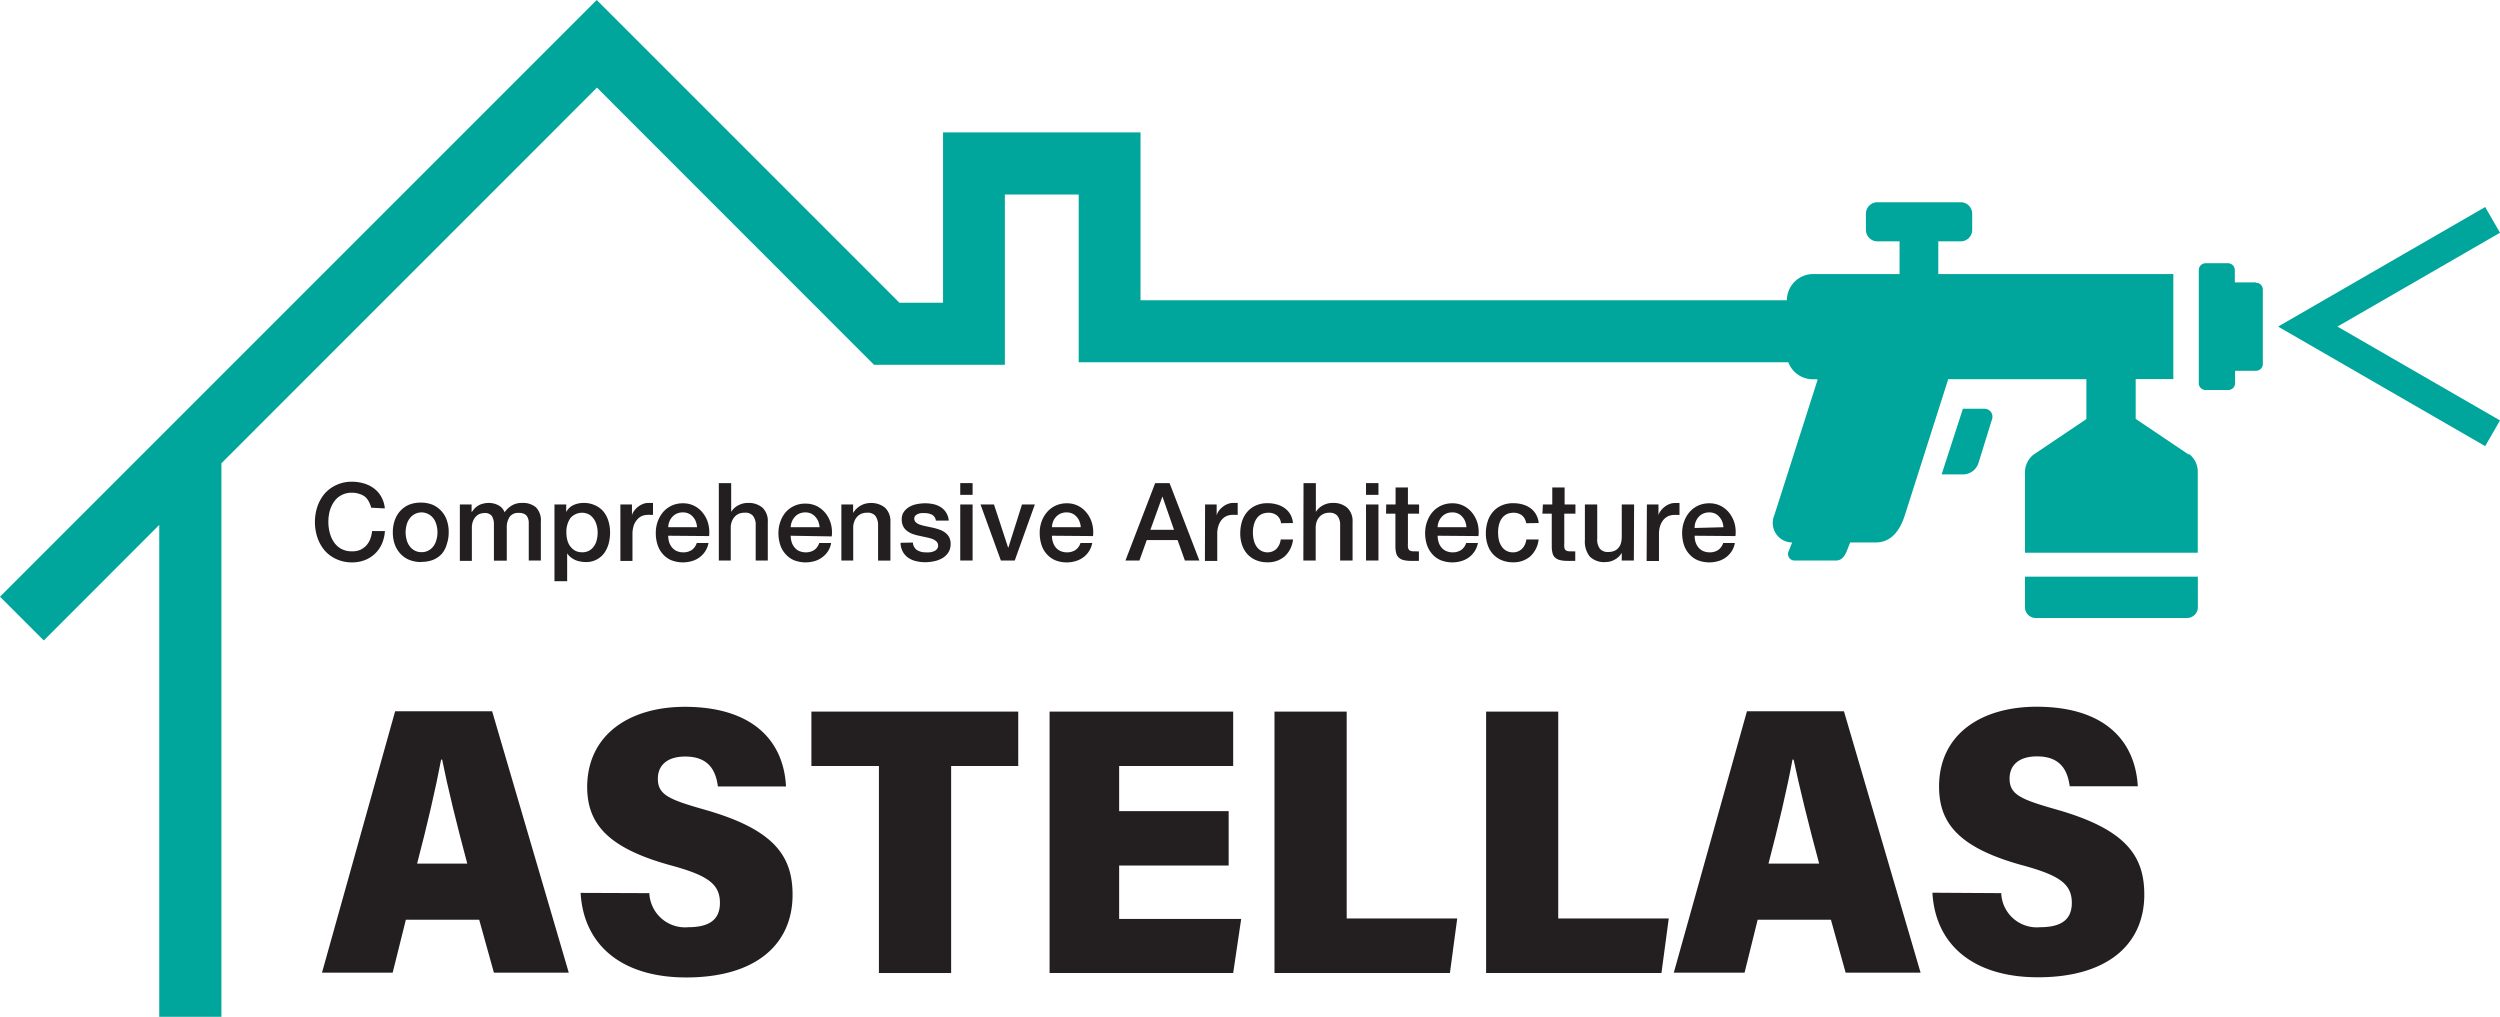 <svg xmlns="http://www.w3.org/2000/svg" id="&#x30EC;&#x30A4;&#x30E4;&#x30FC;_1" data-name="&#x30EC;&#x30A4;&#x30E4;&#x30FC; 1" viewBox="0 0 293.57 119.4"><defs><style>.cls-1{fill:#231f20;}.cls-2{fill:#00a69c;}</style></defs><path class="cls-1" d="M47.66,108l-1.55,6.22h-8.3l8.59-30.7H57.79l9,30.7H58L56.27,108Zm7.21-6.59c-1.24-4.62-2.31-9-2.95-12.21H51.8c-.63,3.37-1.67,7.83-2.82,12.21Z"></path><path class="cls-1" d="M76.25,104.88a4.2,4.2,0,0,0,4.58,4c2.82,0,3.71-1.18,3.71-2.86,0-2.22-1.46-3.22-5.65-4.37-7.64-2.07-9.94-5-9.94-9.28C69,86.2,74,83,80.42,83,88,83,92,86.66,92.3,92.35h-8c-.25-1.93-1.13-3.51-3.84-3.51-2.08,0-3.21,1-3.21,2.61,0,1.9,1.36,2.45,5.47,3.62,8.1,2.3,10.35,5.37,10.35,10,0,5.85-4.35,9.71-12.48,9.71-7.6,0-12.06-3.81-12.41-9.93Z"></path><polygon class="cls-1" points="103.21 89.95 95.28 89.95 95.28 83.56 119.57 83.56 119.57 89.95 111.69 89.95 111.69 114.26 103.21 114.26 103.21 89.95"></polygon><polygon class="cls-1" points="144.28 101.64 131.42 101.64 131.42 107.91 145.75 107.91 144.81 114.26 123.25 114.26 123.25 83.56 144.81 83.56 144.81 89.95 131.42 89.95 131.42 95.25 144.28 95.25 144.28 101.64"></polygon><polygon class="cls-1" points="149.66 83.56 158.14 83.56 158.14 107.85 171.12 107.85 170.26 114.26 149.66 114.26 149.66 83.56"></polygon><polygon class="cls-1" points="174.51 83.56 182.98 83.56 182.98 107.85 195.96 107.85 195.1 114.26 174.51 114.26 174.51 83.56"></polygon><path class="cls-1" d="M206.4,108l-1.54,6.22h-8.31l8.59-30.7h11.39l9,30.7h-8.8L215,108Zm7.22-6.59c-1.25-4.62-2.32-9-3-12.21h-.13c-.62,3.37-1.67,7.83-2.82,12.21Z"></path><path class="cls-1" d="M235,104.88a4.18,4.18,0,0,0,4.57,4c2.83,0,3.72-1.18,3.72-2.86,0-2.22-1.47-3.22-5.65-4.37-7.65-2.07-9.94-5-9.94-9.28,0-6.19,5-9.38,11.46-9.38,7.6,0,11.54,3.65,11.88,9.34h-8c-.25-1.93-1.13-3.51-3.84-3.51-2.09,0-3.22,1-3.22,2.61,0,1.9,1.37,2.45,5.47,3.62,8.1,2.3,10.35,5.37,10.35,10,0,5.85-4.34,9.71-12.48,9.71-7.59,0-12.06-3.81-12.4-9.93Z"></path><path class="cls-1" d="M43.59,59.62a3.27,3.27,0,0,0-.28-.72,2,2,0,0,0-.46-.58A2,2,0,0,0,42.2,58a2.58,2.58,0,0,0-.88-.14,2.49,2.49,0,0,0-1.25.3,2.39,2.39,0,0,0-.86.78A3.72,3.72,0,0,0,38.72,60a5,5,0,0,0-.16,1.28,4.91,4.91,0,0,0,.16,1.27,3.5,3.5,0,0,0,.49,1.11,2.51,2.51,0,0,0,.86.79,2.59,2.59,0,0,0,1.25.29,2.33,2.33,0,0,0,1-.18,2.38,2.38,0,0,0,.7-.51,2.53,2.53,0,0,0,.46-.76,3.5,3.5,0,0,0,.21-.93H45.2a4.46,4.46,0,0,1-.35,1.49,3.6,3.6,0,0,1-2,1.92,4.11,4.11,0,0,1-1.52.27,4.29,4.29,0,0,1-1.82-.38,4,4,0,0,1-1.37-1,4.62,4.62,0,0,1-.86-1.52,5.79,5.79,0,0,1,0-3.68,4.68,4.68,0,0,1,.86-1.51,4,4,0,0,1,1.37-1,4.15,4.15,0,0,1,1.82-.38,4.82,4.82,0,0,1,1.44.21,3.62,3.62,0,0,1,1.19.61,3,3,0,0,1,.84,1,3.4,3.4,0,0,1,.39,1.31Z"></path><path class="cls-1" d="M49.46,66a3.73,3.73,0,0,1-1.41-.26A2.86,2.86,0,0,1,47,65a3.13,3.13,0,0,1-.65-1.09,4.24,4.24,0,0,1-.22-1.4,4.09,4.09,0,0,1,.22-1.39A3.18,3.18,0,0,1,47,60a3.12,3.12,0,0,1,1-.72,3.73,3.73,0,0,1,1.41-.26,3.65,3.65,0,0,1,1.41.26,3.12,3.12,0,0,1,1,.72,3,3,0,0,1,.65,1.1,4.09,4.09,0,0,1,.22,1.39,4.24,4.24,0,0,1-.22,1.4A3,3,0,0,1,51.91,65a2.86,2.86,0,0,1-1,.72,3.65,3.65,0,0,1-1.41.26m0-1.14a1.64,1.64,0,0,0,.84-.21,1.76,1.76,0,0,0,.59-.53,2.32,2.32,0,0,0,.33-.75,3,3,0,0,0,.11-.84,3,3,0,0,0-.11-.84,2.22,2.22,0,0,0-.33-.75,1.88,1.88,0,0,0-.59-.53,1.72,1.72,0,0,0-2.26.53,2.06,2.06,0,0,0-.34.75,3.46,3.46,0,0,0-.11.84,3.4,3.4,0,0,0,.11.84,2.14,2.14,0,0,0,.34.75,1.68,1.68,0,0,0,1.42.74"></path><path class="cls-1" d="M54,59.24h1.38v.92h0a5.37,5.37,0,0,1,.35-.45,2,2,0,0,1,.43-.34,1.86,1.86,0,0,1,.54-.22,2.53,2.53,0,0,1,.7-.09,2.4,2.4,0,0,1,1.12.27,1.53,1.53,0,0,1,.73.83,2.8,2.8,0,0,1,.85-.8,2.26,2.26,0,0,1,1.21-.3,2.35,2.35,0,0,1,1.62.51,2.17,2.17,0,0,1,.58,1.71v4.54H62.09V62c0-.26,0-.5,0-.72a1.53,1.53,0,0,0-.15-.56.78.78,0,0,0-.36-.36,1.36,1.36,0,0,0-.66-.13,1.21,1.21,0,0,0-1.07.46,2.19,2.19,0,0,0-.34,1.3v3.85H58V61.6a1.84,1.84,0,0,0-.24-1,1,1,0,0,0-.92-.35,1.49,1.49,0,0,0-.54.11,1.45,1.45,0,0,0-.45.33,1.61,1.61,0,0,0-.32.54,2,2,0,0,0-.12.72v3.91H54Z"></path><path class="cls-1" d="M65.11,59.24h1.38v.89h0a1.82,1.82,0,0,1,.85-.82,2.79,2.79,0,0,1,1.19-.25,3,3,0,0,1,1.35.28,2.67,2.67,0,0,1,1,.75,3.33,3.33,0,0,1,.57,1.11,4.66,4.66,0,0,1,.19,1.36,5.07,5.07,0,0,1-.17,1.29,3.49,3.49,0,0,1-.52,1.1,2.62,2.62,0,0,1-.89.76,2.55,2.55,0,0,1-1.26.29,3.55,3.55,0,0,1-.64-.06,2.66,2.66,0,0,1-.61-.18,2.52,2.52,0,0,1-.54-.33,1.81,1.81,0,0,1-.41-.46h0v3.28H65.11Zm5.07,3.3a3.15,3.15,0,0,0-.12-.87,2.19,2.19,0,0,0-.34-.74,1.81,1.81,0,0,0-.57-.53,1.8,1.8,0,0,0-2.17.44,2.83,2.83,0,0,0-.47,1.7,3.36,3.36,0,0,0,.12.92,2,2,0,0,0,.36.73,1.92,1.92,0,0,0,.58.49,1.67,1.67,0,0,0,.79.17,1.58,1.58,0,0,0,1.4-.73,2,2,0,0,0,.32-.74,3.33,3.33,0,0,0,.1-.84"></path><path class="cls-1" d="M72.85,59.24h1.36v1.27h0a1.38,1.38,0,0,1,.25-.52,2.39,2.39,0,0,1,.44-.46,2.26,2.26,0,0,1,.58-.34,1.64,1.64,0,0,1,.65-.13h.35l.2,0v1.4l-.31,0a1.67,1.67,0,0,0-.31,0,1.82,1.82,0,0,0-.7.14,1.68,1.68,0,0,0-.56.44,2.06,2.06,0,0,0-.39.7,3.2,3.2,0,0,0-.14,1v3.13H72.85Z"></path><path class="cls-1" d="M78.47,62.91a2.64,2.64,0,0,0,.1.74,1.94,1.94,0,0,0,.33.62,1.57,1.57,0,0,0,.55.43,1.88,1.88,0,0,0,.79.16,1.76,1.76,0,0,0,1-.28,1.59,1.59,0,0,0,.58-.82h1.38a2.75,2.75,0,0,1-.4,1,2.8,2.8,0,0,1-.67.7,2.83,2.83,0,0,1-.89.43,3.76,3.76,0,0,1-2.4-.1,2.74,2.74,0,0,1-1-.72,2.93,2.93,0,0,1-.62-1.09,4.2,4.2,0,0,1-.21-1.4,3.91,3.91,0,0,1,.22-1.33,3.56,3.56,0,0,1,.63-1.11,3.12,3.12,0,0,1,1-.76,3.16,3.16,0,0,1,1.33-.28,2.88,2.88,0,0,1,1.39.33,3,3,0,0,1,1,.86,3.38,3.38,0,0,1,.59,1.22,4.08,4.08,0,0,1,.1,1.44Zm3.38-1a2.1,2.1,0,0,0-.14-.66,1.68,1.68,0,0,0-.33-.55,1.5,1.5,0,0,0-1.18-.53,1.75,1.75,0,0,0-.7.13,1.64,1.64,0,0,0-.53.37,1.8,1.8,0,0,0-.36.56,1.92,1.92,0,0,0-.14.68Z"></path><path class="cls-1" d="M84.41,56.73h1.45v3.38h0a2.08,2.08,0,0,1,.8-.75,2.32,2.32,0,0,1,1.17-.3,2.48,2.48,0,0,1,1.71.56,2.15,2.15,0,0,1,.62,1.68v4.52H88.74V61.68a1.7,1.7,0,0,0-.33-1.12,1.17,1.17,0,0,0-1-.35,1.6,1.6,0,0,0-.67.13,1.38,1.38,0,0,0-.49.37,1.77,1.77,0,0,0-.32.55,2,2,0,0,0-.12.68v3.88H84.41Z"></path><path class="cls-1" d="M92.85,62.91a2.65,2.65,0,0,0,.11.74,1.76,1.76,0,0,0,.33.62,1.54,1.54,0,0,0,.54.43,2,2,0,0,0,.79.16,1.77,1.77,0,0,0,1-.28,1.59,1.59,0,0,0,.58-.82H97.6a2.56,2.56,0,0,1-.39,1,2.84,2.84,0,0,1-1.56,1.13,3.76,3.76,0,0,1-2.4-.1,2.74,2.74,0,0,1-1-.72,3,3,0,0,1-.63-1.09,4.47,4.47,0,0,1-.21-1.4,3.91,3.91,0,0,1,.23-1.33,3.37,3.37,0,0,1,.63-1.11,3,3,0,0,1,2.33-1,2.91,2.91,0,0,1,1.39.33,3.06,3.06,0,0,1,1,.86,3.55,3.55,0,0,1,.59,1.22,3.86,3.86,0,0,1,.09,1.44Zm3.39-1a2.43,2.43,0,0,0-.14-.66,1.89,1.89,0,0,0-.34-.55,1.65,1.65,0,0,0-.51-.39,1.59,1.59,0,0,0-.66-.14,1.75,1.75,0,0,0-.7.13,1.54,1.54,0,0,0-.53.37,1.8,1.8,0,0,0-.36.56,1.93,1.93,0,0,0-.15.68Z"></path><path class="cls-1" d="M98.8,59.24h1.38v1l0,0a2.47,2.47,0,0,1,.87-.86,2.36,2.36,0,0,1,1.18-.31,2.5,2.5,0,0,1,1.71.56,2.18,2.18,0,0,1,.62,1.68v4.52h-1.45V61.69a1.83,1.83,0,0,0-.33-1.13,1.18,1.18,0,0,0-1-.35,1.59,1.59,0,0,0-.66.13,1.38,1.38,0,0,0-.49.37,1.55,1.55,0,0,0-.32.56,1.85,1.85,0,0,0-.12.67v3.88H98.8Z"></path><path class="cls-1" d="M107.2,63.71a1.12,1.12,0,0,0,.49.89,1.88,1.88,0,0,0,1,.26,2.79,2.79,0,0,0,.47,0,2,2,0,0,0,.49-.12.83.83,0,0,0,.37-.26.6.6,0,0,0,.14-.45.64.64,0,0,0-.21-.46,1.45,1.45,0,0,0-.49-.29,4.42,4.42,0,0,0-.68-.18l-.77-.17a6.07,6.07,0,0,1-.79-.21,2.51,2.51,0,0,1-.67-.35,1.51,1.51,0,0,1-.48-.55,1.73,1.73,0,0,1-.18-.83,1.52,1.52,0,0,1,.26-.9,2.12,2.12,0,0,1,.67-.59,2.76,2.76,0,0,1,.89-.31,5.13,5.13,0,0,1,.93-.09,4.46,4.46,0,0,1,1,.11,2.62,2.62,0,0,1,.84.35,2,2,0,0,1,.62.63,2.09,2.09,0,0,1,.31.94h-1.51a.91.91,0,0,0-.48-.7,2,2,0,0,0-.86-.18l-.36,0a1.8,1.8,0,0,0-.4.1.92.92,0,0,0-.31.2.52.52,0,0,0-.13.35.58.58,0,0,0,.19.44,1.37,1.37,0,0,0,.48.27,5.13,5.13,0,0,0,.68.18l.79.17a6.39,6.39,0,0,1,.78.22,2.41,2.41,0,0,1,.68.34,1.73,1.73,0,0,1,.49.55,1.67,1.67,0,0,1,.18.81,1.8,1.8,0,0,1-.27,1,2.18,2.18,0,0,1-.69.66,3.3,3.3,0,0,1-1,.37,5.23,5.23,0,0,1-1,.11,4.59,4.59,0,0,1-1.15-.14,2.59,2.59,0,0,1-.92-.42,2.12,2.12,0,0,1-.61-.72,2.25,2.25,0,0,1-.24-1Z"></path><path class="cls-1" d="M112.76,56.73h1.45v1.38h-1.45Zm0,2.51h1.45v6.58h-1.45Z"></path><polygon class="cls-1" points="115.14 59.24 116.72 59.24 118.38 64.3 118.41 64.3 120.01 59.24 121.52 59.24 119.16 65.82 117.53 65.82 115.14 59.24"></polygon><path class="cls-1" d="M123.53,62.91a2.33,2.33,0,0,0,.11.74,1.92,1.92,0,0,0,.32.62,1.57,1.57,0,0,0,.55.43,1.88,1.88,0,0,0,.79.16,1.76,1.76,0,0,0,1-.28,1.59,1.59,0,0,0,.58-.82h1.38a2.75,2.75,0,0,1-.4,1,2.63,2.63,0,0,1-.67.7,2.83,2.83,0,0,1-.89.43,3.45,3.45,0,0,1-1,.15,3.5,3.5,0,0,1-1.38-.25,2.83,2.83,0,0,1-1-.72,2.93,2.93,0,0,1-.62-1.09,4.47,4.47,0,0,1-.21-1.4,3.91,3.91,0,0,1,.22-1.33,3.4,3.4,0,0,1,.64-1.11,2.92,2.92,0,0,1,1-.76,3.12,3.12,0,0,1,1.32-.28,2.88,2.88,0,0,1,1.39.33,3,3,0,0,1,1,.86,3.38,3.38,0,0,1,.59,1.22,3.86,3.86,0,0,1,.1,1.44Zm3.38-1a2.1,2.1,0,0,0-.14-.66,1.68,1.68,0,0,0-.33-.55,1.65,1.65,0,0,0-.51-.39,1.6,1.6,0,0,0-.67-.14,1.75,1.75,0,0,0-.7.13,1.64,1.64,0,0,0-.53.37,1.8,1.8,0,0,0-.36.56,1.92,1.92,0,0,0-.14.68Z"></path><path class="cls-1" d="M135.65,56.73h1.69l3.5,9.09h-1.7l-.86-2.4h-3.62l-.86,2.4h-1.64Zm-.56,5.48h2.77L136.5,58.3h0Z"></path><path class="cls-1" d="M141.51,59.24h1.36v1.27h0a1.77,1.77,0,0,1,.25-.52,2.44,2.44,0,0,1,.45-.46,2,2,0,0,1,.58-.34,1.64,1.64,0,0,1,.65-.13h.35l.19,0v1.4l-.31,0a1.62,1.62,0,0,0-.31,0,1.74,1.74,0,0,0-.69.14,1.62,1.62,0,0,0-.57.44,2,2,0,0,0-.38.7,2.91,2.91,0,0,0-.14,1v3.13h-1.45Z"></path><path class="cls-1" d="M150.43,61.44a1.37,1.37,0,0,0-.49-.92,1.58,1.58,0,0,0-1-.31,2.18,2.18,0,0,0-.6.09,1.59,1.59,0,0,0-.59.36,2.11,2.11,0,0,0-.44.73,3.39,3.39,0,0,0-.18,1.21,3.29,3.29,0,0,0,.1.82,2.11,2.11,0,0,0,.3.72,1.53,1.53,0,0,0,1.35.72,1.49,1.49,0,0,0,1-.4,1.86,1.86,0,0,0,.51-1.11h1.45a3.16,3.16,0,0,1-1,2,3,3,0,0,1-2,.68,3.42,3.42,0,0,1-1.37-.26,2.8,2.8,0,0,1-1-.71,3,3,0,0,1-.62-1.08,4.15,4.15,0,0,1-.21-1.35,4.86,4.86,0,0,1,.2-1.39,3.28,3.28,0,0,1,.61-1.12,2.85,2.85,0,0,1,1-.75,3.27,3.27,0,0,1,1.42-.28,3.81,3.81,0,0,1,1.08.15,2.8,2.8,0,0,1,.92.44,2.24,2.24,0,0,1,.66.74,2.44,2.44,0,0,1,.3,1Z"></path><path class="cls-1" d="M153.07,56.73h1.45v3.38h0a2.15,2.15,0,0,1,.8-.75,2.33,2.33,0,0,1,1.18-.3,2.45,2.45,0,0,1,1.7.56,2.15,2.15,0,0,1,.63,1.68v4.52h-1.46V61.68a1.7,1.7,0,0,0-.33-1.12,1.17,1.17,0,0,0-.95-.35,1.53,1.53,0,0,0-.66.13,1.42,1.42,0,0,0-.5.37,1.77,1.77,0,0,0-.32.55,2.2,2.2,0,0,0-.11.68v3.88h-1.45Z"></path><path class="cls-1" d="M160.41,56.73h1.46v1.38h-1.46Zm0,2.51h1.46v6.58h-1.46Z"></path><path class="cls-1" d="M162.78,59.24h1.1v-2h1.45v2h1.31v1.08h-1.31v3.52a2.3,2.3,0,0,0,0,.39.58.58,0,0,0,.09.28.33.33,0,0,0,.21.17,1,1,0,0,0,.38.06h.3a1.1,1.1,0,0,0,.31,0v1.12l-.47,0a3.71,3.71,0,0,1-.47,0,3.33,3.33,0,0,1-.93-.11,1.2,1.2,0,0,1-.54-.32,1.07,1.07,0,0,1-.27-.53,3.11,3.11,0,0,1-.08-.72V60.32h-1.1Z"></path><path class="cls-1" d="M168.82,62.91a2.33,2.33,0,0,0,.11.74,1.74,1.74,0,0,0,.32.62,1.57,1.57,0,0,0,.55.43,1.88,1.88,0,0,0,.79.16,1.76,1.76,0,0,0,1-.28,1.59,1.59,0,0,0,.58-.82h1.38a2.75,2.75,0,0,1-.4,1,2.8,2.8,0,0,1-.67.7,2.83,2.83,0,0,1-.89.43,3.76,3.76,0,0,1-2.4-.1,2.74,2.74,0,0,1-1-.72,3.09,3.09,0,0,1-.63-1.09,4.47,4.47,0,0,1-.21-1.4,3.91,3.91,0,0,1,.23-1.33,3.56,3.56,0,0,1,.63-1.11,3.12,3.12,0,0,1,1-.76,3.16,3.16,0,0,1,1.33-.28,2.88,2.88,0,0,1,1.39.33,3,3,0,0,1,1,.86,3.38,3.38,0,0,1,.59,1.22,3.86,3.86,0,0,1,.09,1.44Zm3.38-1a2.1,2.1,0,0,0-.14-.66,1.68,1.68,0,0,0-.33-.55,1.5,1.5,0,0,0-1.18-.53,1.75,1.75,0,0,0-.7.13,1.64,1.64,0,0,0-.53.37,1.8,1.8,0,0,0-.36.56,1.72,1.72,0,0,0-.14.68Z"></path><path class="cls-1" d="M179.21,61.44a1.41,1.41,0,0,0-.49-.92,1.61,1.61,0,0,0-1-.31,2.3,2.3,0,0,0-.6.09,1.56,1.56,0,0,0-.58.36,2,2,0,0,0-.45.73,3.42,3.42,0,0,0-.17,1.21,3.81,3.81,0,0,0,.09.82,2.34,2.34,0,0,0,.31.72,1.58,1.58,0,0,0,.54.52,1.56,1.56,0,0,0,.8.2,1.49,1.49,0,0,0,1.05-.4,1.81,1.81,0,0,0,.52-1.11h1.45a3.17,3.17,0,0,1-1,2,3,3,0,0,1-2,.68,3.45,3.45,0,0,1-1.37-.26,2.89,2.89,0,0,1-1-.71,3,3,0,0,1-.62-1.08,4.15,4.15,0,0,1-.21-1.35,4.54,4.54,0,0,1,.21-1.39,3.12,3.12,0,0,1,.61-1.12,2.81,2.81,0,0,1,1-.75,3.3,3.3,0,0,1,1.42-.28,3.88,3.88,0,0,1,1.09.15,2.9,2.9,0,0,1,.92.44,2.33,2.33,0,0,1,.65.74,2.59,2.59,0,0,1,.31,1Z"></path><path class="cls-1" d="M181.18,59.24h1.1v-2h1.45v2H185v1.08h-1.31v3.52a2.3,2.3,0,0,0,0,.39.71.71,0,0,0,.08.28.39.39,0,0,0,.21.17,1.07,1.07,0,0,0,.39.06h.3a1.1,1.1,0,0,0,.31,0v1.12l-.47,0a3.71,3.71,0,0,1-.47,0,3.33,3.33,0,0,1-.93-.11,1.29,1.29,0,0,1-.55-.32,1.06,1.06,0,0,1-.26-.53,3.11,3.11,0,0,1-.08-.72V60.32h-1.1Z"></path><path class="cls-1" d="M191.86,65.82h-1.42v-.91h0a2,2,0,0,1-.8.79,2.14,2.14,0,0,1-1.07.3,2.42,2.42,0,0,1-1.88-.64,2.81,2.81,0,0,1-.58-1.94V59.24h1.45v4a1.8,1.8,0,0,0,.33,1.22,1.21,1.21,0,0,0,.93.36,1.93,1.93,0,0,0,.77-.14,1.35,1.35,0,0,0,.49-.38,1.52,1.52,0,0,0,.28-.57,3.15,3.15,0,0,0,.08-.71V59.24h1.45Z"></path><path class="cls-1" d="M193.39,59.24h1.36v1.27h0A1.38,1.38,0,0,1,195,60a2.39,2.39,0,0,1,.44-.46,2.26,2.26,0,0,1,.58-.34,1.64,1.64,0,0,1,.65-.13h.35l.2,0v1.4l-.31,0a1.72,1.72,0,0,0-.32,0,1.81,1.81,0,0,0-.69.14,1.72,1.72,0,0,0-.57.44,2.22,2.22,0,0,0-.38.7,3.2,3.2,0,0,0-.14,1v3.13h-1.45Z"></path><path class="cls-1" d="M199,62.91a2.64,2.64,0,0,0,.1.74,1.94,1.94,0,0,0,.33.62,1.57,1.57,0,0,0,.55.43,1.88,1.88,0,0,0,.79.16,1.76,1.76,0,0,0,1-.28,1.59,1.59,0,0,0,.58-.82h1.37a2.56,2.56,0,0,1-.39,1,2.8,2.8,0,0,1-.67.7,2.83,2.83,0,0,1-.89.43,3.76,3.76,0,0,1-2.4-.1,2.74,2.74,0,0,1-1-.72,3,3,0,0,1-.63-1.09,4.47,4.47,0,0,1-.21-1.4,3.91,3.91,0,0,1,.23-1.33,3.37,3.37,0,0,1,.63-1.11,3.12,3.12,0,0,1,1-.76,3.16,3.16,0,0,1,1.33-.28,2.91,2.91,0,0,1,1.39.33,3.06,3.06,0,0,1,1,.86,3.55,3.55,0,0,1,.59,1.22,3.86,3.86,0,0,1,.09,1.44Zm3.38-1a2.43,2.43,0,0,0-.14-.66,1.89,1.89,0,0,0-.34-.55,1.5,1.5,0,0,0-.5-.39,1.64,1.64,0,0,0-.67-.14,1.75,1.75,0,0,0-.7.13,1.54,1.54,0,0,0-.53.37,1.8,1.8,0,0,0-.36.56A1.72,1.72,0,0,0,199,62Z"></path><path class="cls-2" d="M233,48h-2.5L228,55.71h2.58a1.93,1.93,0,0,0,1.73-1.28l1.6-5.17A.93.93,0,0,0,233,48"></path><path class="cls-2" d="M264.89,33.16h-2.46V31.72a.81.81,0,0,0-.8-.81H259a.81.81,0,0,0-.8.81V45a.8.8,0,0,0,.8.8h2.66a.8.8,0,0,0,.8-.8V43.54h2.46a.8.8,0,0,0,.8-.8V34a.8.8,0,0,0-.8-.8"></path><path class="cls-2" d="M237.79,71.31a1.26,1.26,0,0,0,1.26,1.26h17.78a1.27,1.27,0,0,0,1.26-1.26V67.72h-20.3Z"></path><path class="cls-2" d="M257,53.37l-6.21-4.18V44.51h4.42V32.18h-27.6V28.34h2.6A1.34,1.34,0,0,0,231.59,27V25.09a1.34,1.34,0,0,0-1.34-1.34h-9.8a1.35,1.35,0,0,0-1.34,1.34V27a1.35,1.35,0,0,0,1.34,1.34h2.61v3.84H212.91a3.09,3.09,0,0,0-3.08,3.08h-75.9V15.55H110.74v20h-5.12L70.07,0,0,70.07l5.14,5.14L18.7,61.64V119.4H26v-65l44.1-44.11,32.54,32.55H118v-20h8.67v19.7H210a3.08,3.08,0,0,0,2.87,2h.55a.76.76,0,0,0,0,.11l-5.07,15.87a2.29,2.29,0,0,0,2.1,3.18l-.4,1a.77.77,0,0,0,.77,1.12h4.78c.67,0,1-.5,1.27-1.12l.39-1h3c1.84,0,2.86-1.44,3.42-3.19l5.06-15.87,0-.11H245v4.68l-6.21,4.18a2.65,2.65,0,0,0-1,2v9.52h20.29V55.33a2.62,2.62,0,0,0-1-2"></path><polygon class="cls-2" points="293.57 27.33 291.83 24.31 267.51 38.35 291.83 52.39 293.57 49.37 274.48 38.35 293.57 27.33"></polygon></svg>